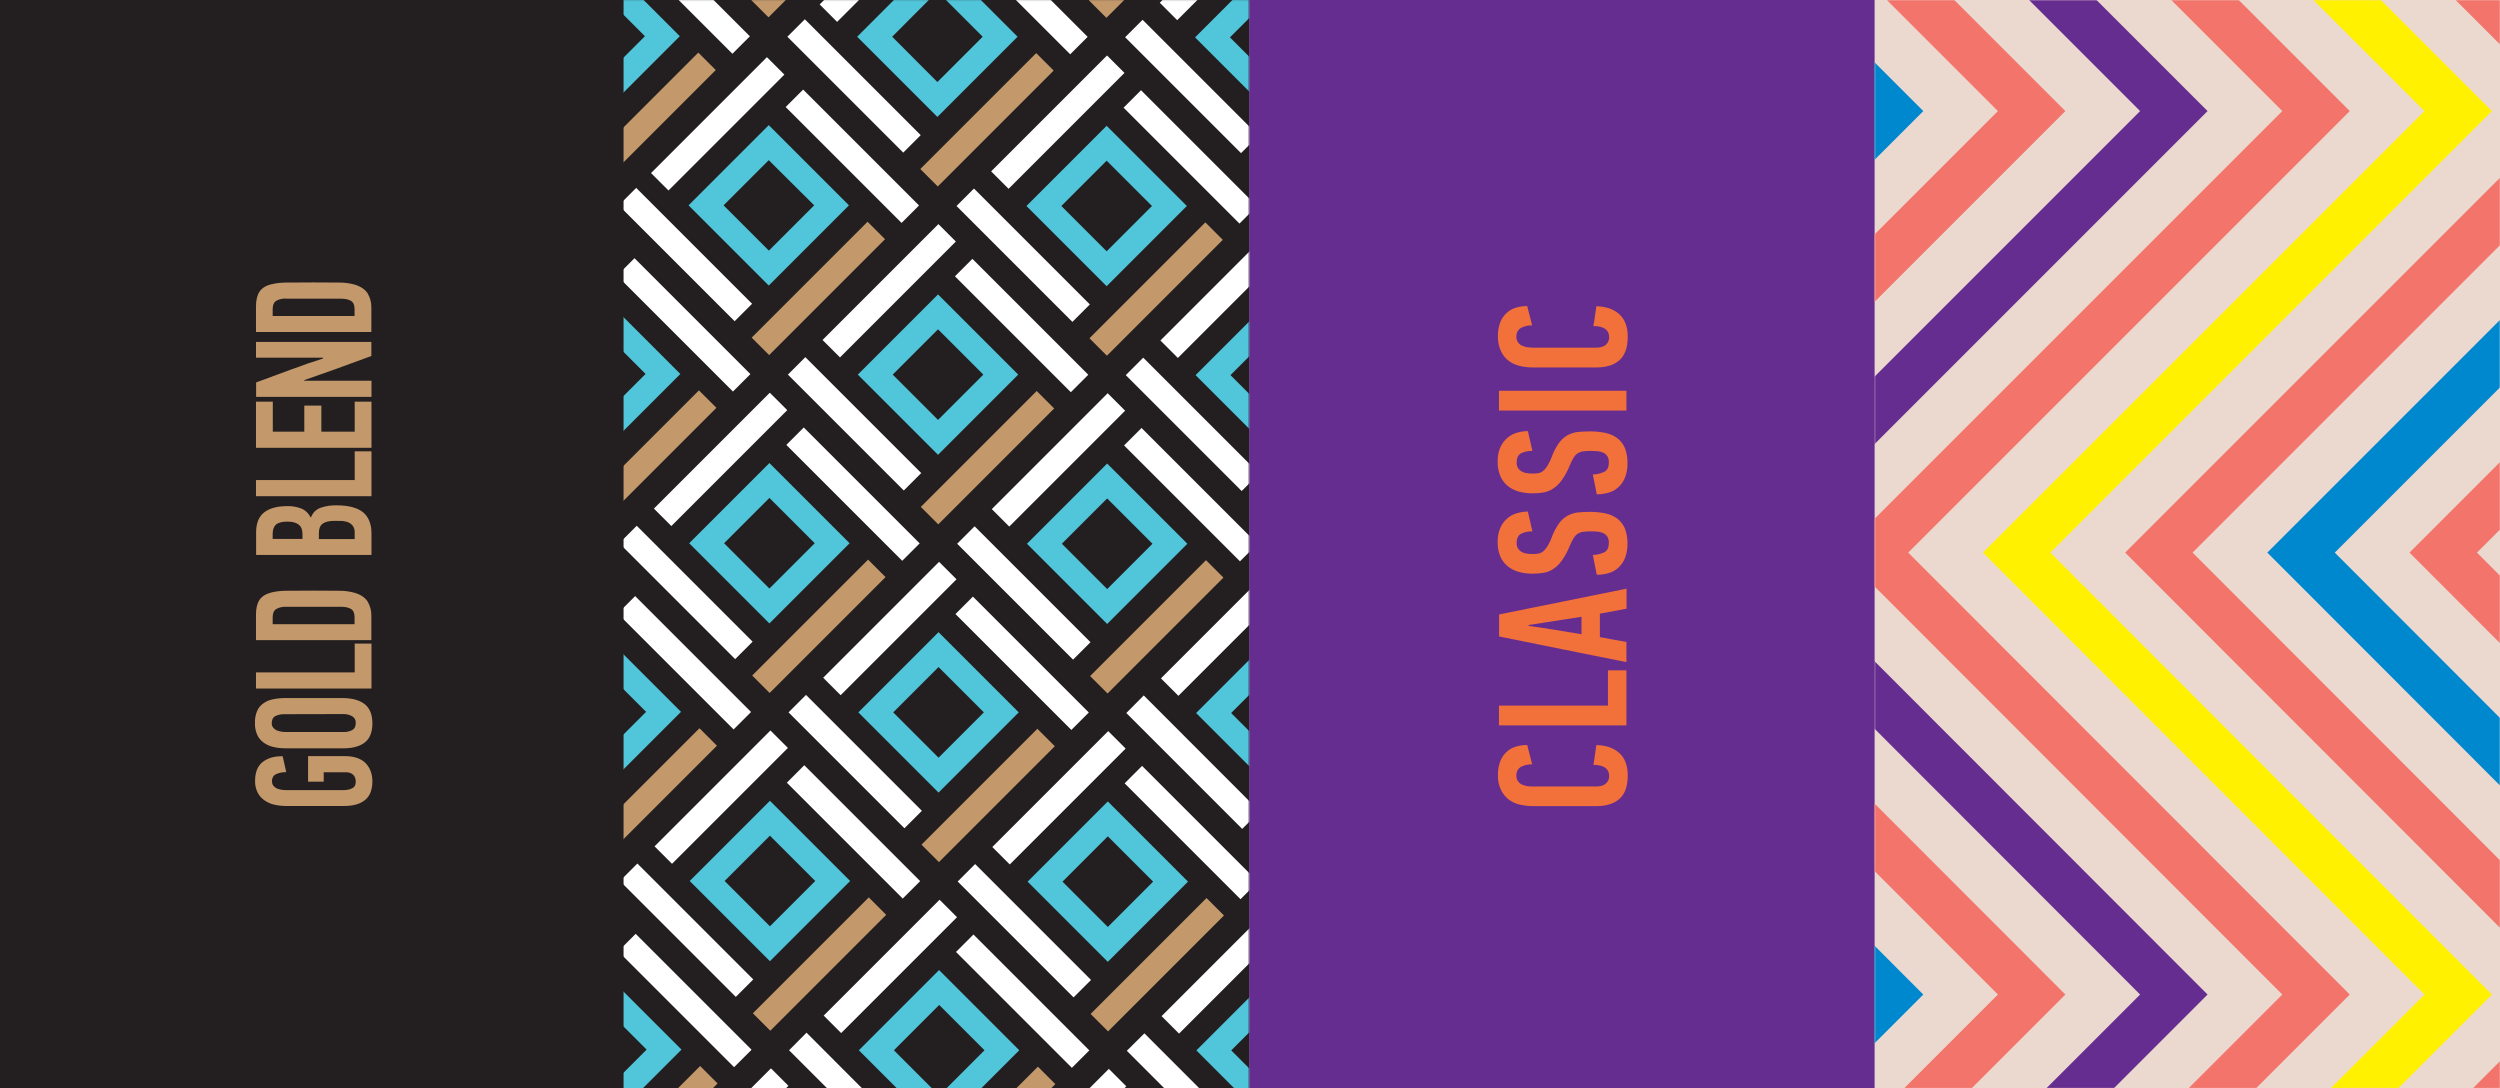 <?xml version="1.0" encoding="UTF-8"?> <svg xmlns="http://www.w3.org/2000/svg" xmlns:xlink="http://www.w3.org/1999/xlink" version="1.1" id="Layer_1" x="0px" y="0px" viewBox="0 0 1920 835.9" style="enable-background:new 0 0 1920 835.9;" xml:space="preserve"> <style type="text/css"> .st0{fill:#EBD9CF;} .st1{fill:#652D90;} .st2{fill:#231F20;} .st3{fill:#C3996B;} .st4{fill:#F2703A;} .st5{fill:#FFFFFF;filter:url(#Adobe_OpacityMaskFilter);} .st6{mask:url(#mask0_3518_5838_00000044866295939067548150000002319002363429897114_);} .st7{fill:#FFFFFF;} .st8{fill:#51C5D9;} .st9{fill:#FFFFFF;filter:url(#Adobe_OpacityMaskFilter_00000008108282043520790730000007645623266314212231_);} .st10{mask:url(#mask1_3518_5838_00000131362992247893299080000013317823175396401026_);} .st11{fill:#F2746B;} .st12{fill:#0088CF;} .st13{fill:#FFF100;} </style> <path class="st0" d="M1920,0H0v836h1920V0z"></path> <path class="st0" d="M1920,0h-480.3v836H1920V0z"></path> <path class="st0" d="M1920,0h-480.3v836H1920V0z"></path> <path class="st1" d="M1439.7,0H959.3v836h480.4V0z"></path> <path class="st2" d="M959.3,0H0v836h959.3V0z"></path> <path class="st3" d="M286,599.8c0,6.6-1.8,11.4-5.5,14.5c-3.7,3.1-9.1,4.7-16.2,4.7h-44.2c-3.1,0-6.3-0.3-9.4-1 c-2.8-0.6-5.4-1.8-7.7-3.4c-2.2-1.6-4-3.6-5.2-6c-1.3-2.8-2-5.8-1.9-8.9c0-6.5,1.9-11.3,5.6-14.3s8.6-4.6,14.6-4.6h1l2.7,12.2 c-2.7-0.1-5.4,0.5-7.9,1.6c-1,0.5-1.8,1.2-2.3,2.2c-0.5,0.9-0.8,2-0.7,3.1c-0.1,1.2,0.3,2.5,1,3.5c0.7,0.9,1.6,1.6,2.6,2.1 c1.1,0.5,2.3,0.8,3.4,1c1.2,0.2,2.3,0.3,3.5,0.3h45c0.9,0,1.8-0.1,2.7-0.3c1.5-0.2,3-0.8,4.2-1.6c1.3-0.9,1.9-2.4,1.9-4.6 c0-1-0.1-1.9-0.4-2.8c-0.3-0.9-0.8-1.7-1.5-2.4c-0.7-0.7-1.5-1.2-2.4-1.5c-0.9-0.3-1.9-0.5-2.8-0.5h-17.5v7.2h-12v-19.6h28.3 c7,0,12.2,1.8,15.8,5.3C284.1,589.5,285.9,594.1,286,599.8z"></path> <path class="st3" d="M262.6,536.1c7.7,0,13.6,1.6,17.5,4.7s5.9,8,5.9,14.7c0,6.7-1.9,11.6-5.7,14.6c-3.8,3-9.2,4.6-16.4,4.6h-44.6 c-3.2,0-6.4-0.3-9.6-1.1c-2.7-0.6-5.2-1.8-7.4-3.4c-2.1-1.6-3.8-3.6-4.8-6c-1.2-2.8-1.8-5.8-1.7-8.8c-0.1-3.1,0.4-6.3,1.6-9.2 c1-2.4,2.6-4.4,4.7-5.9c2.2-1.6,4.7-2.7,7.4-3.2c3.2-0.7,6.5-1,9.8-1L262.6,536.1z M218.2,548.5c-2.3,0-4.6,0.4-6.6,1.4 c-1.9,0.9-2.9,2.8-2.9,5.4c-0.1,1.3,0.3,2.5,1.1,3.5c0.7,0.9,1.6,1.6,2.7,2.1c1.1,0.5,2.3,0.8,3.6,1c1.2,0.2,2.4,0.3,3.6,0.3h44.6 c2.2,0,4.3-0.5,6.2-1.5c1.8-1,2.7-2.8,2.7-5.3c0.1-1.1-0.1-2.2-0.6-3.1c-0.5-1-1.3-1.7-2.2-2.3c-2.1-1.1-4.5-1.7-6.9-1.6 L218.2,548.5z"></path> <path class="st3" d="M285.2,528.8h-88.6v-12.4h75.8v-22.1h12.9V528.8z"></path> <path class="st3" d="M196.6,471.9c0-4.7,0.9-8.5,2.7-11.2c1.8-2.7,4.9-4.6,9.2-5.7c4.2-1,8.6-1.4,12.9-1.3c5.5,0,11.9-0.1,19.3-0.1 s13.7,0,18.9,0.1c4.2-0.1,8.4,0.4,12.5,1.5c5,1.4,8.4,3.8,10.3,6.9c1.9,3.3,2.9,7,2.8,10.8v18.7h-88.6V471.9z M219.8,466 c-2.6-0.1-5.3,0.4-7.6,1.7c-1.8,1.1-2.8,3.2-2.8,6.4v5.3h62.9V474c0-3.1-0.9-5.2-2.7-6.3c-1.8-1.1-4.4-1.7-7.8-1.7H219.8z"></path> <path class="st3" d="M238.9,397.3c0.6-1.7,1.5-3.2,2.8-4.5c1.3-1.3,2.8-2.2,4.5-2.8c3.9-1.4,8.1-2,12.2-1.9c9.3,0,16,1.8,20.4,5.3 c4.3,3.6,6.5,9,6.5,16.3v16.5h-88.6v-17.4c0-7,2.1-12.1,6.2-15.3c4.1-3.2,10.1-4.8,17.9-4.8c3.7-0.1,7.3,0.6,10.7,1.9 c3,1.2,5.5,3.6,6.9,6.6H238.9z M220.9,400.6c-4.1,0-7,0.7-8.8,2.2c-1.8,1.5-2.7,3.9-2.7,7.2v3.9h22.9v-4c0-3.2-1-5.5-2.9-7 C227.5,401.4,224.7,400.6,220.9,400.6z M257.2,400c-4.2,0-7.3,0.7-9.3,2.1c-2,1.4-3,3.8-3,7.2v4.7h27.5V409c0.1-1.7-0.3-3.3-1.2-4.8 c-0.8-1.2-1.9-2.1-3.2-2.8c-1.5-0.7-3.2-1.1-4.8-1.3C261.2,400.1,259.2,400,257.2,400z"></path> <path class="st3" d="M285.2,381.1h-88.6v-12.4h75.8v-22.1h12.9V381.1z"></path> <path class="st3" d="M285.2,343.9h-88.6v-35.4h12.9v23h24.2v-20h13.1v20h25.6v-23h12.9V343.9z"></path> <path class="st3" d="M233.7,292.4h51.6v12.4h-88.6v-11.1L223,284c2.2-0.8,4.4-1.5,6.5-2.3c2.1-0.8,4.3-1.6,6.5-2.4l12.2-4 c0-0.1,0-0.2-0.1-0.3c-0.1-0.1-0.1-0.2-0.1-0.3h-51.4v-12.1h88.6v10.8L259,283c-4.3,1.5-8.6,3-12.7,4.5c-4.2,1.5-8.4,2.9-12.6,4.4 L233.7,292.4z"></path> <path class="st3" d="M196.6,235.2c0-4.7,0.9-8.5,2.7-11.2c1.8-2.7,4.9-4.7,9.2-5.7c4.2-1,8.6-1.4,12.9-1.3c5.5,0,11.9-0.1,19.3-0.1 s13.7,0,18.9,0.1c4.2-0.1,8.4,0.4,12.5,1.5c5,1.5,8.4,3.8,10.3,6.9c1.9,3.3,2.9,7,2.8,10.8V255h-88.6V235.2z M219.8,229.3 c-2.6-0.1-5.3,0.4-7.6,1.7c-1.8,1.1-2.8,3.2-2.8,6.4v5.3h62.9v-5.3c0-3-0.9-5.2-2.7-6.3c-1.8-1.1-4.4-1.7-7.8-1.7H219.8z"></path> <path class="st4" d="M1150.4,595.3c-0.1-3.5,0.5-7.1,1.7-10.4c1-2.7,2.6-5.2,4.7-7.2c2-1.9,4.4-3.4,7.1-4.2c2.9-0.9,6-1.4,9-1.3 l3.8,14.8c-3-0.1-6.1,0.6-8.7,2c-1.1,0.7-2,1.6-2.6,2.8c-0.6,1.1-0.9,2.4-0.8,3.7c-0.1,1.4,0.2,2.8,1,4.1c0.7,1.2,1.8,2.2,3,2.8 c1.2,0.6,2.5,1,3.8,1.3c1.3,0.2,2.6,0.3,3.9,0.3h49.7c1,0,2.1-0.1,3.1-0.3c1.1-0.2,2.2-0.6,3.2-1.2c1-0.6,1.9-1.5,2.5-2.5 c0.7-1.3,1.1-2.7,1-4.1c0-5.6-4-8.4-12.1-8.5c0.5-2.5,0.9-5.1,1.2-7.6c0.3-2.5,0.7-5.1,1.1-7.6c7.4,0.2,13.3,2.2,17.6,6.1 c4.3,3.9,6.5,9.6,6.5,17.2c0,8.1-2,14-6.1,17.8c-4.1,3.8-10.1,5.8-17.9,5.8h-48.8c-3.5,0-6.9-0.4-10.3-1.2c-3.1-0.7-6-2.1-8.5-4 c-2.5-2-4.5-4.5-5.8-7.4C1151,602.9,1150.3,599.1,1150.4,595.3z"></path> <path class="st4" d="M1249.1,557.1h-97.9v-15.2h83.7v-27.1h14.2L1249.1,557.1z"></path> <path class="st4" d="M1249.1,467.5l-20.4,3.8v18c3.4,0.7,6.8,1.3,10.2,1.9c3.4,0.6,6.8,1.2,10.2,1.8v15.5 c-16.4-3.3-32.7-6.6-48.9-9.8c-16.2-3.3-32.5-6.6-48.9-9.9v-16.9l97.9-19.8V467.5z M1173.9,480.7c6.8,0.9,13.5,1.9,20.2,3 c6.7,1.1,13.5,2.2,20.5,3.4v-13.4l-40.6,6.3V480.7z"></path> <path class="st4" d="M1221.2,393.1c4,0,8,0.4,11.9,1.2c3.2,0.7,6.3,2,9,4c2.6,2,4.5,4.6,5.8,7.5c1.4,3.7,2.1,7.7,2,11.6 c0.1,3.7-0.5,7.4-1.8,10.9c-1.1,2.9-2.8,5.4-5,7.5c-2.1,2-4.7,3.5-7.5,4.3c-3,0.9-6.1,1.4-9.3,1.3l-3-15.2c3.1,0,6.1-0.8,8.9-2.1 c2.3-1.2,3.4-3.6,3.4-7.1c0.1-1.7-0.3-3.4-1.2-4.9c-0.8-1.2-1.9-2.1-3.2-2.7c-1.4-0.6-3-1-4.5-1.1c-1.7-0.2-3.5-0.2-5.3-0.2 c-2,0-4,0.1-5.9,0.4c-1.5,0.2-2.8,0.8-4.1,1.6c-1.2,0.9-2.2,2.1-3,3.4c-1,1.8-2,3.7-2.8,5.7c-1.6,4-3.6,7.8-6.1,11.3 c-1.8,2.6-4,4.8-6.6,6.5c-2.2,1.5-4.7,2.5-7.3,2.9c-2.8,0.5-5.7,0.7-8.5,0.7c-3.7,0-7.3-0.4-10.8-1.4c-3.1-0.9-6-2.3-8.5-4.4 c-2.4-2-4.4-4.6-5.6-7.5c-1.4-3.5-2.1-7.2-2-10.9c-0.1-3.9,0.6-7.8,2.2-11.4c1.3-2.8,3.2-5.2,5.6-7.2c2.2-1.8,4.7-3.1,7.5-3.8 c2.6-0.7,5.2-1.1,7.9-1.1l3.5,15.2c-3-0.1-6,0.5-8.7,1.8c-2.2,1.2-3.4,3.6-3.4,7.1c-0.1,1.5,0.3,3.1,1.1,4.4c0.8,1.1,1.8,2,3,2.6 c1.2,0.7,2.6,1.1,3.9,1.2c1.4,0.2,2.8,0.3,4.2,0.3c1.5,0,3-0.1,4.4-0.3c1.3-0.2,2.5-0.8,3.6-1.6c1.3-1.1,2.5-2.5,3.4-4 c1.4-2.3,2.6-4.8,3.5-7.3c1.3-3.7,3.2-7.1,5.4-10.3c1.7-2.4,3.8-4.3,6.3-5.8c2.4-1.3,5-2.2,7.7-2.6 C1214.6,393.3,1217.9,393.1,1221.2,393.1z"></path> <path class="st4" d="M1221.2,331.3c4,0,8,0.4,11.9,1.2c3.2,0.7,6.3,2,9,4c2.6,2,4.5,4.6,5.8,7.5c1.4,3.7,2.1,7.7,2,11.6 c0.1,3.7-0.5,7.4-1.8,10.9c-1.1,2.9-2.8,5.4-5,7.5c-2.1,2-4.7,3.5-7.5,4.3c-3,0.9-6.1,1.4-9.3,1.3l-3-15.2c3.1,0,6.1-0.8,8.9-2.1 c2.3-1.2,3.4-3.6,3.4-7.1c0.1-1.7-0.3-3.4-1.2-4.9c-0.8-1.2-1.9-2.1-3.2-2.7c-1.4-0.6-3-1-4.5-1.1c-1.7-0.1-3.5-0.2-5.3-0.2 c-2,0-4,0.1-5.9,0.4c-1.5,0.2-2.8,0.8-4.1,1.6c-1.2,0.9-2.2,2.1-3,3.4c-1,1.8-2,3.7-2.8,5.7c-1.6,4-3.6,7.8-6.1,11.3 c-1.8,2.6-4,4.8-6.6,6.5c-2.2,1.5-4.7,2.5-7.3,3c-2.8,0.5-5.7,0.7-8.5,0.7c-3.7,0-7.3-0.4-10.8-1.4c-3.1-0.9-6-2.3-8.5-4.4 c-2.4-2-4.4-4.6-5.6-7.6c-1.4-3.5-2.1-7.2-2-10.9c-0.1-3.9,0.6-7.8,2.2-11.4c1.3-2.8,3.2-5.2,5.6-7.2c2.2-1.8,4.7-3.1,7.5-3.8 c2.6-0.7,5.2-1.1,7.9-1.1l3.5,15.2c-3-0.1-6,0.5-8.7,1.8c-2.2,1.2-3.4,3.6-3.4,7.1c-0.1,1.5,0.3,3.1,1.1,4.4c0.8,1.1,1.8,2,3,2.6 c1.2,0.7,2.6,1.1,3.9,1.2c1.4,0.2,2.8,0.3,4.2,0.3c1.5,0,3-0.1,4.4-0.3c1.3-0.2,2.5-0.8,3.6-1.6c1.3-1.1,2.5-2.5,3.4-4 c1.4-2.3,2.6-4.8,3.5-7.3c1.3-3.7,3.2-7.1,5.4-10.3c1.7-2.4,3.8-4.3,6.3-5.8c2.4-1.3,5-2.2,7.7-2.6 C1214.6,331.5,1217.9,331.3,1221.2,331.3z"></path> <path class="st4" d="M1249.1,315.3h-97.9v-15.2h97.9L1249.1,315.3z"></path> <path class="st4" d="M1150.4,258.2c-0.1-3.5,0.5-7.1,1.7-10.4c1-2.7,2.6-5.2,4.7-7.2c2-1.9,4.4-3.4,7.1-4.2c2.9-0.9,6-1.4,9-1.3 l3.8,14.8c-3-0.1-6.1,0.6-8.7,2c-1.1,0.7-2,1.6-2.6,2.8c-0.6,1.1-0.9,2.4-0.8,3.7c-0.1,1.4,0.2,2.8,1,4.1c0.7,1.2,1.8,2.2,3,2.8 c1.2,0.6,2.5,1,3.8,1.3c1.3,0.2,2.6,0.3,3.9,0.4h49.7c1,0,2.1-0.1,3.1-0.3c1.1-0.2,2.2-0.6,3.2-1.2c1-0.6,1.8-1.5,2.5-2.5 c0.7-1.3,1.1-2.7,1-4.1c0-5.6-4-8.4-12.1-8.5c0.5-2.5,0.9-5.1,1.2-7.6c0.3-2.5,0.7-5.1,1.1-7.6c7.4,0.2,13.3,2.2,17.6,6.1 c4.3,3.9,6.5,9.6,6.5,17.2c0,8.1-2,14-6.1,17.9c-4.1,3.8-10.1,5.8-17.9,5.8h-48.8c-3.5,0-6.9-0.4-10.3-1.2c-3.1-0.7-6-2.1-8.5-4 c-2.5-1.9-4.5-4.5-5.8-7.4C1151,265.8,1150.3,262,1150.4,258.2z"></path> <defs> <filter id="Adobe_OpacityMaskFilter" filterUnits="userSpaceOnUse" x="398.9" y="-89.1" width="643.1" height="1012.4"> <feColorMatrix type="matrix" values="1 0 0 0 0 0 1 0 0 0 0 0 1 0 0 0 0 0 1 0"></feColorMatrix> </filter> </defs> <mask maskUnits="userSpaceOnUse" x="398.9" y="-89.1" width="643.1" height="1012.4" id="mask0_3518_5838_00000044866295939067548150000002319002363429897114_"> <path class="st5" d="M478.9,0v836h480.3V0H478.9z"></path> </mask> <g class="st6"> <path class="st7" d="M592.1,820.5l-89,89l13.4,13.4l89-89L592.1,820.5z"></path> <path class="st3" d="M537.7,818.7l-89,89l13.4,13.4l89-89L537.7,818.7z"></path> <path class="st7" d="M488.2,717.2l-13.4,13.4l89,89l13.4-13.4L488.2,717.2z"></path> <path class="st8" d="M461.8,867.7l-61.6-61.6l61.6-61.6l61.6,61.6L461.8,867.7z M427,806.1l34.8,34.8l34.8-34.8l-34.8-34.8 L427,806.1z"></path> <path class="st7" d="M851.6,820.9l-89,89l13.4,13.4l89-89L851.6,820.9z"></path> <path class="st3" d="M797.1,819.2l-89,89l13.4,13.4l89-89L797.1,819.2z"></path> <path class="st7" d="M747.6,717.7l-13.4,13.4l89,89l13.4-13.4L747.6,717.7z"></path> <path class="st7" d="M721.6,691l-89,89l13.4,13.4l89-89L721.6,691z"></path> <path class="st7" d="M619.4,793.1L606,806.6l89,89l13.4-13.4L619.4,793.1z"></path> <path class="st3" d="M667.2,689.2l-89,89l13.4,13.4l89-89L667.2,689.2z"></path> <path class="st7" d="M617.7,587.7l-13.4,13.4l89,89l13.4-13.4L617.7,587.7z"></path> <path class="st7" d="M591.7,561l-89,89l13.4,13.4l89-89L591.7,561z"></path> <path class="st7" d="M489.5,663.2l-13.4,13.4l89,89l13.4-13.4L489.5,663.2z"></path> <path class="st3" d="M537.2,559.3l-89,89l13.4,13.4l89-89L537.2,559.3z"></path> <path class="st7" d="M487.8,457.8l-13.4,13.4l89,89l13.4-13.4L487.8,457.8z"></path> <path class="st8" d="M721.2,868.2l-61.6-61.6l61.6-61.6l61.6,61.6L721.2,868.2z M686.5,806.6l34.8,34.8l34.8-34.8l-34.8-34.8 L686.5,806.6z"></path> <path class="st8" d="M591.3,738.2l-61.6-61.6l61.6-61.6l61.6,61.6L591.3,738.2z M556.5,676.6l34.8,34.8l34.8-34.8l-34.8-34.8 L556.5,676.6z"></path> <path class="st8" d="M461.4,608.3l-61.6-61.6l61.6-61.6l61.6,61.6L461.4,608.3z M426.6,546.7l34.8,34.8l34.8-34.8l-34.8-34.8 L426.6,546.7z"></path> <path class="st7" d="M981.1,691.4l-89,89l13.4,13.4l89-89L981.1,691.4z"></path> <path class="st7" d="M878.9,793.6L865.4,807l89,89l13.4-13.4L878.9,793.6z"></path> <path class="st3" d="M926.6,689.7l-89,89l13.4,13.4l89-89L926.6,689.7z"></path> <path class="st7" d="M877.1,588.2l-13.4,13.4l89,89l13.4-13.4L877.1,588.2z"></path> <path class="st7" d="M851.1,561.5l-89,89l13.4,13.4l89-89L851.1,561.5z"></path> <path class="st7" d="M748.9,663.6l-13.4,13.4l89,89l13.4-13.4L748.9,663.6z"></path> <path class="st3" d="M796.7,559.7l-89,89l13.4,13.4l89-89L796.7,559.7z"></path> <path class="st7" d="M747.2,458.2l-13.4,13.4l89,89l13.4-13.4L747.2,458.2z"></path> <path class="st7" d="M721.2,431.5l-89,89l13.4,13.4l89-89L721.2,431.5z"></path> <path class="st7" d="M619,533.7l-13.4,13.4l89,89l13.4-13.4L619,533.7z"></path> <path class="st3" d="M666.7,429.8l-89,89l13.4,13.4l89-89L666.7,429.8z"></path> <path class="st7" d="M617.3,328.3l-13.4,13.4l89,89l13.4-13.4L617.3,328.3z"></path> <path class="st7" d="M591.2,301.6l-89,89l13.4,13.4l89-89L591.2,301.6z"></path> <path class="st7" d="M489,403.8l-13.4,13.4l89,89l13.4-13.4L489,403.8z"></path> <path class="st3" d="M536.8,299.8l-89,89l13.4,13.4l89-89L536.8,299.8z"></path> <path class="st7" d="M487.3,198.3l-13.4,13.4l89,89l13.4-13.4L487.3,198.3z"></path> <path class="st8" d="M980.4,868.3l-61.6-61.6l61.6-61.6l61.6,61.6L980.4,868.3z M945.6,806.7l34.8,34.8l34.8-34.8l-34.8-34.8 L945.6,806.7z"></path> <path class="st8" d="M850.8,738.7l-61.6-61.6l61.6-61.6l61.6,61.6L850.8,738.7z M816,677.1l34.8,34.8l34.8-34.8l-34.8-34.8 L816,677.1z"></path> <path class="st8" d="M720.8,608.7l-61.6-61.6l61.6-61.6l61.6,61.6L720.8,608.7z M686,547.1l34.8,34.8l34.8-34.8l-34.8-34.8 L686,547.1z"></path> <path class="st8" d="M590.9,478.8l-61.6-61.6l61.6-61.6l61.6,61.6L590.9,478.8z M556.1,417.2l34.8,34.8l34.8-34.8l-34.8-34.8 L556.1,417.2z"></path> <path class="st8" d="M460.9,348.8l-61.6-61.6l61.6-61.6l61.6,61.6L460.9,348.8z M426.2,287.2l34.8,34.8l34.8-34.8l-34.8-34.8 L426.2,287.2z"></path> <path class="st7" d="M980.6,432l-89,89l13.4,13.4l89-89L980.6,432z"></path> <path class="st7" d="M878.4,534.1L865,547.6l89,89l13.4-13.4L878.4,534.1z"></path> <path class="st3" d="M926.2,430.2l-89,89l13.4,13.4l89-89L926.2,430.2z"></path> <path class="st7" d="M876.7,328.7l-13.4,13.4l89,89l13.4-13.4L876.7,328.7z"></path> <path class="st7" d="M850.7,302l-89,89l13.4,13.4l89-89L850.7,302z"></path> <path class="st7" d="M748.5,404.2l-13.4,13.4l89,89l13.4-13.4L748.5,404.2z"></path> <path class="st3" d="M796.2,300.3l-89,89l13.4,13.4l89-89L796.2,300.3z"></path> <path class="st7" d="M746.8,198.8l-13.4,13.4l89,89l13.4-13.4L746.8,198.8z"></path> <path class="st7" d="M720.7,172.1l-89,89l13.4,13.4l89-89L720.7,172.1z"></path> <path class="st7" d="M618.5,274.3l-13.4,13.4l89,89l13.4-13.4L618.5,274.3z"></path> <path class="st3" d="M666.3,170.3l-89,89l13.4,13.4l89-89L666.3,170.3z"></path> <path class="st7" d="M616.8,68.8l-13.4,13.4l89,89l13.4-13.4L616.8,68.8z"></path> <path class="st7" d="M589,43.9l-89,89l13.4,13.4l89-89L589,43.9z"></path> <path class="st7" d="M488.6,144.3l-13.4,13.4l89,89l13.4-13.4L488.6,144.3z"></path> <path class="st3" d="M536.3,40.4l-89,89l13.4,13.4l89-89L536.3,40.4z"></path> <path class="st7" d="M486.9-61.1l-13.4,13.4l89,89l13.4-13.4L486.9-61.1z"></path> <path class="st8" d="M980.2,609.2l-61.6-61.6l61.6-61.6l61.6,61.6L980.2,609.2z M945.5,547.6l34.8,34.8l34.8-34.8l-34.8-34.8 L945.5,547.6z"></path> <path class="st8" d="M850.3,479.2l-61.6-61.6l61.6-61.6l61.6,61.6L850.3,479.2z M815.5,417.6l34.8,34.8l34.8-34.8l-34.8-34.8 L815.5,417.6z"></path> <path class="st8" d="M720.4,349.3l-61.6-61.6l61.6-61.6l61.6,61.6L720.4,349.3z M685.6,287.7l34.8,34.8l34.8-34.8l-34.8-34.8 L685.6,287.7z"></path> <path class="st8" d="M590.4,219.3l-61.6-61.6l61.6-61.6l61.6,61.6L590.4,219.3z M555.7,157.7l34.8,34.8l34.8-34.8L590.4,123 L555.7,157.7z"></path> <path class="st8" d="M460.5,89.4l-61.6-61.6l61.6-61.6l61.6,61.6L460.5,89.4z M425.7,27.8l34.8,34.8l34.8-34.8L460.5-7L425.7,27.8z "></path> <path class="st7" d="M980.2,172.5l-89,89l13.4,13.4l89-89L980.2,172.5z"></path> <path class="st7" d="M878,274.7l-13.4,13.4l89,89l13.4-13.4L878,274.7z"></path> <path class="st3" d="M925.7,170.8l-89,89l13.4,13.4l89-89L925.7,170.8z"></path> <path class="st7" d="M876.3,69.3l-13.4,13.4l89,89l13.4-13.4L876.3,69.3z"></path> <path class="st7" d="M850.2,42.6l-89,89l13.4,13.4l89-89L850.2,42.6z"></path> <path class="st7" d="M748,144.8l-13.4,13.4l89,89l13.4-13.4L748,144.8z"></path> <path class="st3" d="M795.8,40.8l-89,89l13.4,13.4l89-89L795.8,40.8z"></path> <path class="st7" d="M746.3-60.7l-13.4,13.4l89,89l13.4-13.4L746.3-60.7z"></path> <path class="st7" d="M718.5-85.6l-89,89l13.4,13.4l89-89L718.5-85.6z"></path> <path class="st7" d="M618.1,14.8l-13.4,13.4l89,89l13.4-13.4L618.1,14.8z"></path> <path class="st3" d="M665.8-89.1l-89,89l13.4,13.4l89-89L665.8-89.1z"></path> <path class="st8" d="M979.8,349.7l-61.6-61.6l61.6-61.6l61.6,61.6L979.8,349.7z M945,288.1l34.8,34.8l34.8-34.8l-34.8-34.8 L945,288.1z"></path> <path class="st8" d="M849.9,219.8l-61.6-61.6l61.6-61.6l61.6,61.6L849.9,219.8z M815.1,158.2l34.8,34.8l34.8-34.8l-34.8-34.8 L815.1,158.2z"></path> <path class="st8" d="M719.9,89.8l-61.6-61.6l61.6-61.6l61.6,61.6L719.9,89.8z M685.2,28.2L719.9,63l34.8-34.8L719.9-6.6L685.2,28.2 z"></path> <path class="st7" d="M979.7-86.9l-89,89l13.4,13.4l89-89L979.7-86.9z"></path> <path class="st7" d="M877.5,15.2l-13.4,13.4l89,89l13.4-13.4L877.5,15.2z"></path> <path class="st3" d="M925.3-88.7l-89,89l13.4,13.4l89-89L925.3-88.7z"></path> <path class="st8" d="M979.4,90.3l-61.6-61.6l61.6-61.6l61.6,61.6L979.4,90.3z M944.6,28.7l34.8,34.8l34.8-34.8L979.4-6.1 L944.6,28.7z"></path> </g> <defs> <filter id="Adobe_OpacityMaskFilter_00000089537429457373188170000007955410390028986802_" filterUnits="userSpaceOnUse" x="1052.3" y="-308.8" width="1189.1" height="1471.4"> <feColorMatrix type="matrix" values="1 0 0 0 0 0 1 0 0 0 0 0 1 0 0 0 0 0 1 0"></feColorMatrix> </filter> </defs> <mask maskUnits="userSpaceOnUse" x="1052.3" y="-308.8" width="1189.1" height="1471.4" id="mask1_3518_5838_00000131362992247893299080000013317823175396401026_"> <path style="fill:#FFFFFF;filter:url(#Adobe_OpacityMaskFilter_00000089537429457373188170000007955410390028986802_);" d=" M1439.7,836H1920V0h-480.3V836z"></path> </mask> <g class="st10"> <path class="st11" d="M1842.6,1162.6l-25.9-25.9l372.9-372.9l-339.1-339.4l339.1-339.1l-368.2-368.2l25.9-25.9l394.1,394.1 l-339.1,339.1l339.1,339.4L1842.6,1162.6z"></path> <path class="st12" d="M1733.4,1162.6l-25.9-25.9l372.9-372.9l-339.1-339.4l339.1-339.1l-368.2-368.2l25.9-25.9l394.1,394.1 l-339.1,339.1l339.1,339.4L1733.4,1162.6z"></path> <path class="st11" d="M1624.2,1162.6l-25.9-25.9l372.9-372.9l-339.1-339.4l339.1-339.1L1603-282.9l25.9-25.9L2023,85.3 l-339.1,339.1L2023,763.8L1624.2,1162.6z"></path> <path class="st13" d="M1515,1162.6l-25.9-25.9L1862,763.8l-339.1-339.4L1862,85.3l-368.2-368.2l25.9-25.9l394.1,394.1l-339.1,339.1 l339.1,339.4L1515,1162.6z"></path> <path class="st11" d="M1405.8,1162.6l-25.9-25.9l372.9-372.9l-339.1-339.4l339.1-339.1l-368.2-368.2l25.9-25.9l394.1,394.1 l-339.1,339.1l339.1,339.4L1405.8,1162.6z"></path> <path class="st1" d="M1296.6,1162.6l-25.9-25.9l372.9-372.9l-339.1-339.4l339.1-339.1l-368.2-368.2l25.9-25.9l394.1,394.1 l-339.1,339.1l339.1,339.4L1296.6,1162.6z"></path> <path class="st11" d="M1187.4,1162.6l-25.9-25.9l372.9-372.9l-339.1-339.4l339.1-339.1l-368.2-368.2l25.9-25.9l394.1,394.1 l-339.1,339.1l339.1,339.4L1187.4,1162.6z"></path> <path class="st12" d="M1078.3,1162.6l-25.9-25.9l372.9-372.9l-339.1-339.4l339.1-339.1l-368.2-368.2l25.9-25.9l394.1,394.1 L1138,424.4l339.1,339.4L1078.3,1162.6z"></path> </g> </svg> 